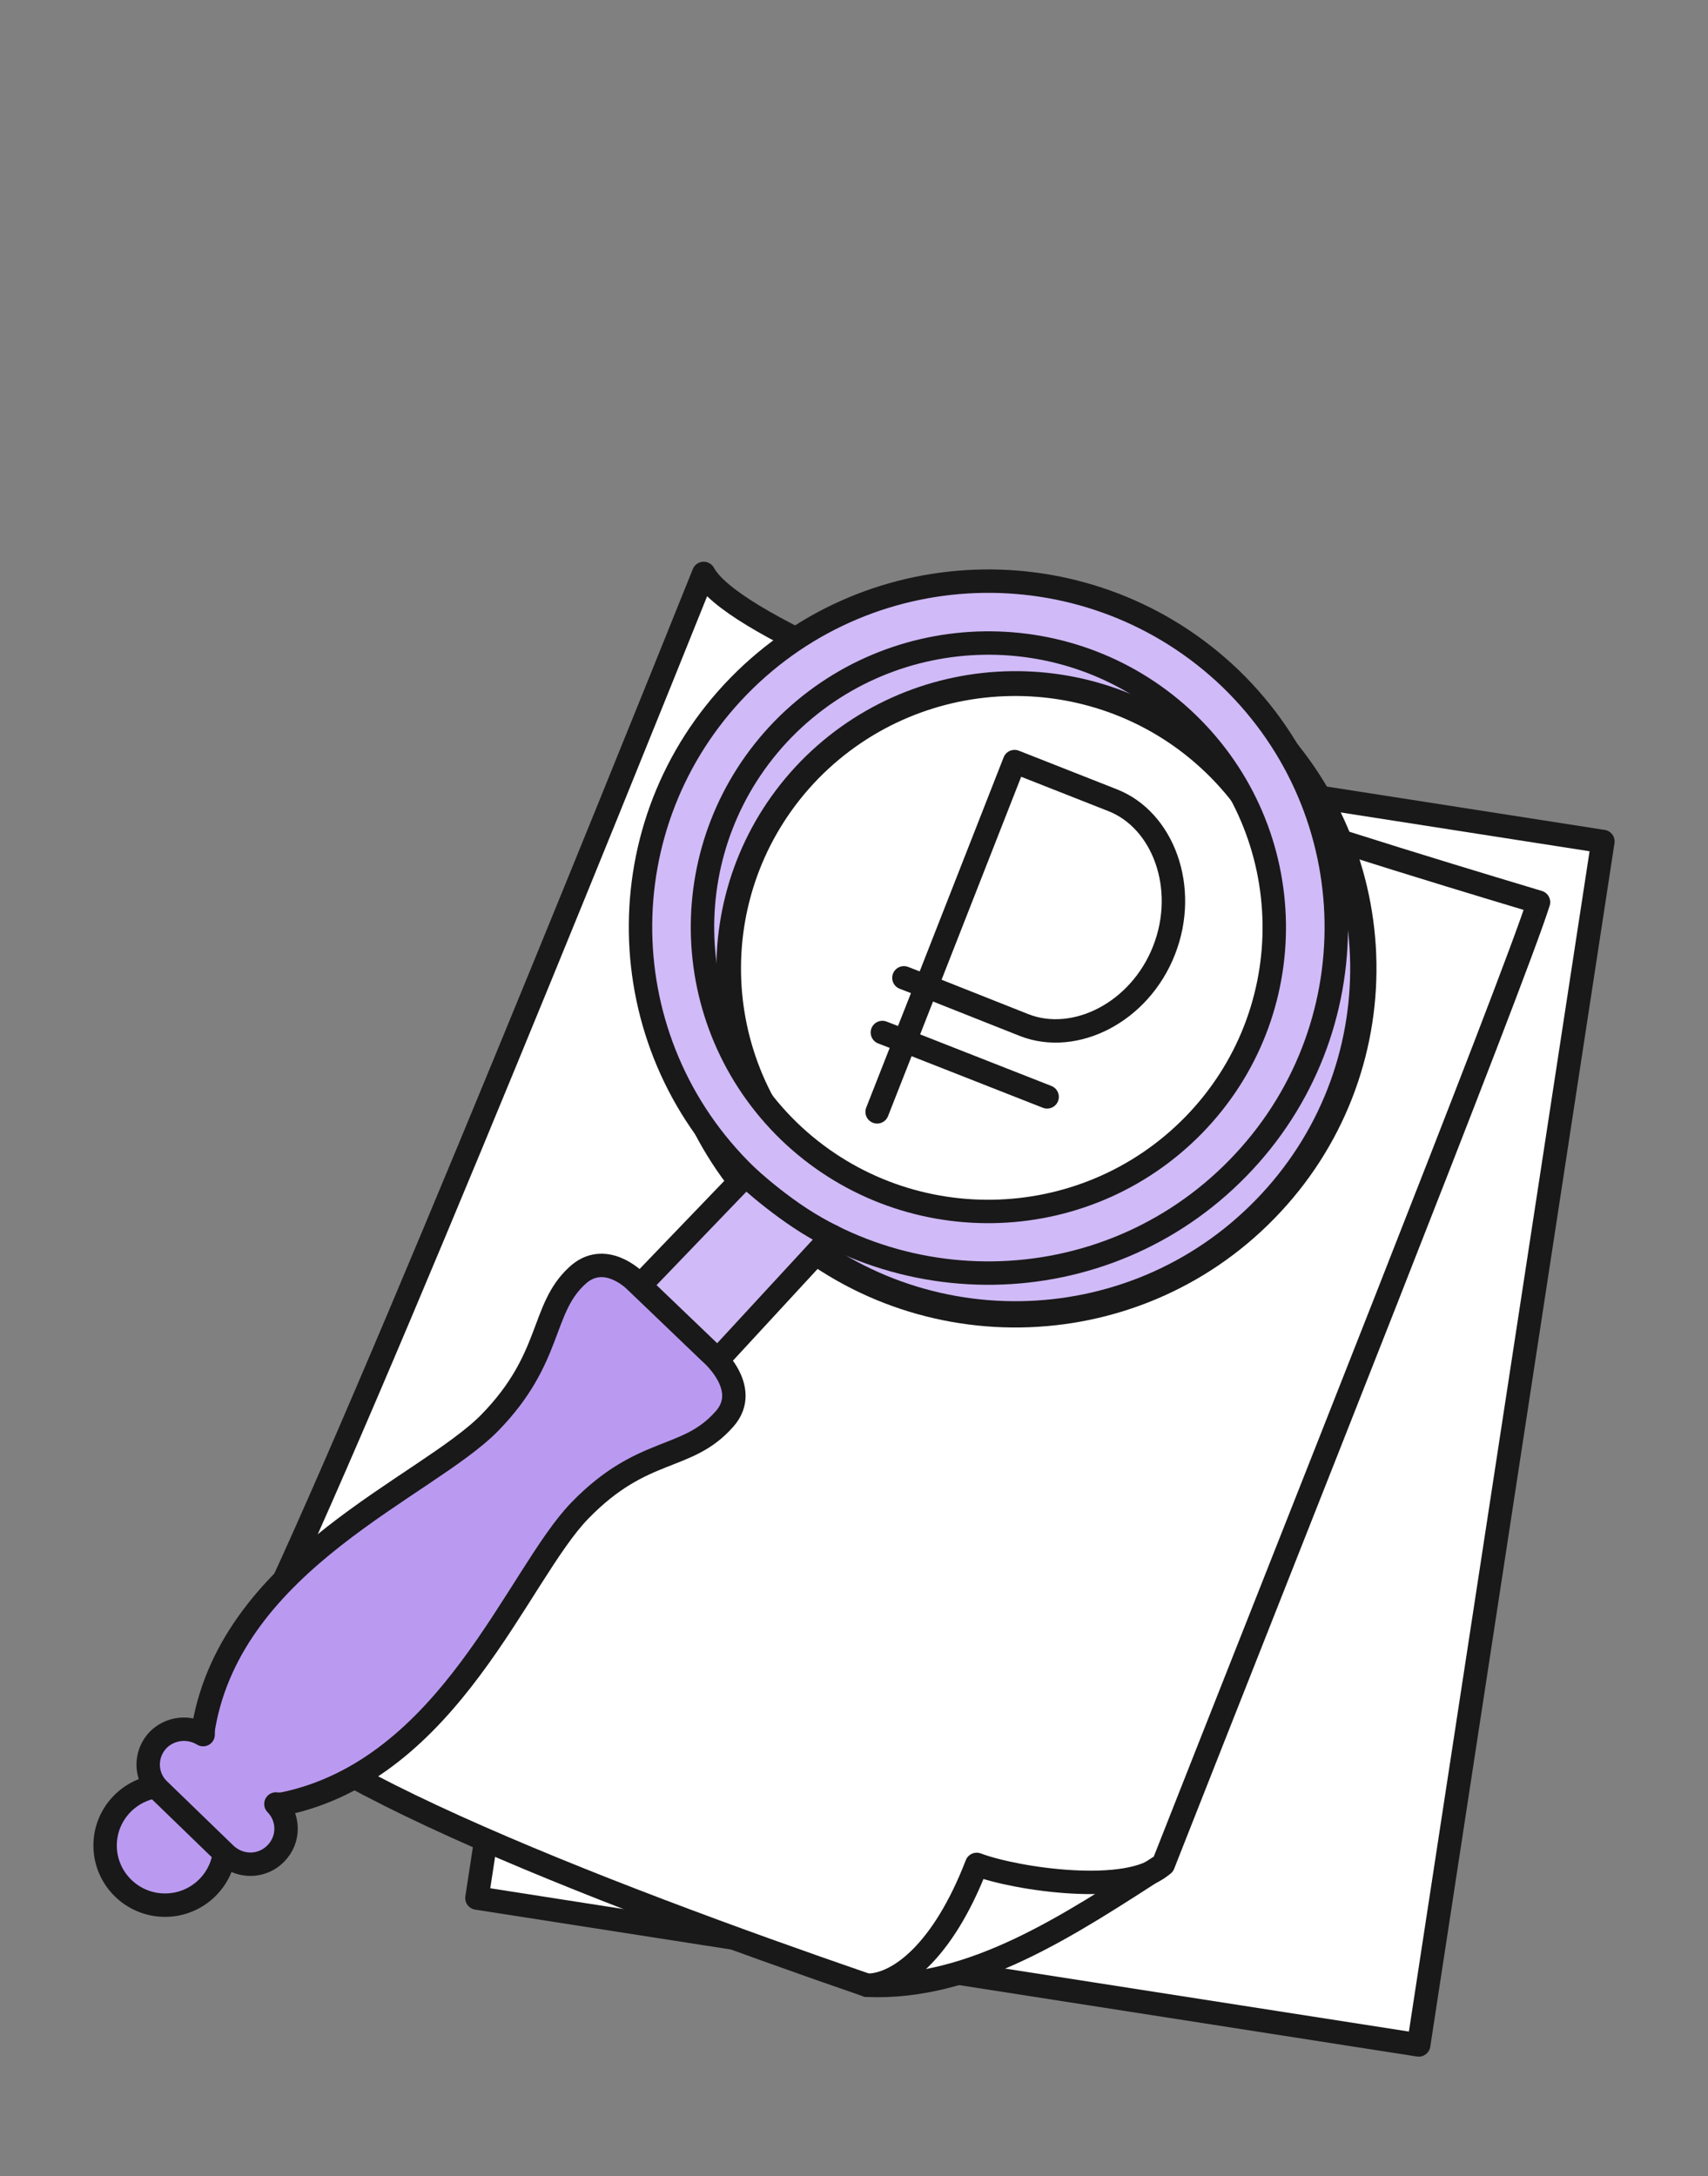 <?xml version="1.0" encoding="UTF-8"?> <svg xmlns="http://www.w3.org/2000/svg" width="124" height="158" viewBox="0 0 124 158" fill="none"><rect x="0" y="0" width="124" height="158" fill="#808080" stroke="none"/><g clip-path="url(#clip0_2638_1004)"><path d="M116.351 61.089L47.998 50.425L34.625 137.797L102.997 148.461L116.37 61.089H116.351Z" fill="white" stroke="#191919" stroke-width="1.7" stroke-linecap="round" stroke-linejoin="round"></path><path d="M51.087 41.631C54.998 48.842 108.49 64.504 111.695 65.496C109.901 71.219 93.076 113.455 84.453 135.356C77.642 139.743 70.66 144.455 62.953 144.131C43.952 137.588 17.436 127.439 17.283 121.62C23.521 110.079 44.715 57.484 51.087 41.631Z" fill="white" stroke="#191919" stroke-width="1.7" stroke-linecap="round" stroke-linejoin="round"></path><path d="M91.32 52.276C81.286 42.623 65.319 42.852 55.589 52.81C45.879 62.768 46.127 78.659 56.123 88.332C66.139 97.984 82.125 97.755 91.835 87.797C101.565 77.839 101.317 61.967 91.32 52.276ZM88.612 84.688C80.618 92.853 67.493 93.063 59.252 85.127C51.049 77.171 50.839 64.142 58.813 55.939C66.807 47.774 79.951 47.564 88.173 55.5C96.395 63.455 96.605 76.504 88.612 84.688Z" fill="#D0BAF7" stroke="#191919" stroke-width="1.908" stroke-linecap="round" stroke-linejoin="round"></path><path d="M88.594 84.687C80.6 92.871 67.475 93.062 59.234 85.126C51.031 77.171 50.821 64.142 58.795 55.938C66.789 47.774 79.933 47.564 88.155 55.5C96.377 63.455 96.587 76.503 88.594 84.687Z" fill="white" stroke="#191919" stroke-width="1.7" stroke-linecap="round" stroke-linejoin="round"></path><path d="M89.357 49.28C79.322 39.627 63.355 39.856 53.626 49.815C43.916 59.773 44.164 75.664 54.16 85.336C64.175 94.989 80.162 94.76 89.872 84.802C99.601 74.844 99.353 58.971 89.357 49.28ZM86.648 81.692C78.655 89.857 65.53 90.067 57.288 82.131C49.085 74.176 48.876 61.146 56.85 52.943C64.843 44.778 77.987 44.568 86.209 52.504C94.431 60.459 94.641 73.508 86.648 81.692Z" fill="#D0BAF7" stroke="#191919" stroke-width="1.7" stroke-linecap="round" stroke-linejoin="round"></path><path d="M60.397 89.743L51.736 99.129L46.109 93.692L54.14 85.336C54.14 85.336 57.307 88.293 60.397 89.762V89.743Z" fill="#D0BAF7" stroke="#191919" stroke-width="1.7" stroke-linecap="round" stroke-linejoin="round"></path><path d="M11.98 138.313C14.384 138.313 16.33 136.367 16.33 133.982C16.33 131.598 14.384 129.652 11.98 129.652C9.577 129.652 7.631 131.598 7.631 133.982C7.631 136.367 9.577 138.313 11.98 138.313Z" fill="#BA9AF1" stroke="#191919" stroke-width="1.7" stroke-linecap="round" stroke-linejoin="round"></path><path d="M52.595 103.02C49.867 106.13 46.701 104.928 42.103 109.659C37.544 114.352 32.679 128.45 20.546 130.968C20.374 130.968 20.203 131.006 20.031 130.968C21.004 131.96 21.023 133.543 20.031 134.554C19.039 135.585 17.418 135.604 16.368 134.612L11.561 129.957C10.512 128.984 10.493 127.343 11.485 126.313C12.362 125.436 13.717 125.302 14.747 125.932C14.747 125.76 14.747 125.569 14.785 125.359C16.902 113.226 30.962 107.98 35.56 103.287C40.138 98.594 39.242 95.065 41.893 92.623C43.877 90.754 46.071 92.948 46.071 92.948L51.565 98.213C51.565 98.213 54.579 100.75 52.614 103.001L52.595 103.02Z" fill="#BA9AF1" stroke="#191919" stroke-width="1.7" stroke-linecap="round" stroke-linejoin="round"></path><path d="M62.954 144.131C65.167 144.131 68.429 141.784 70.909 135.355C73.79 136.443 82.012 137.645 84.434 135.355" stroke="#191919" stroke-width="1.7" stroke-linecap="round" stroke-linejoin="round"></path><path d="M76.021 79.632L65.682 75.569L67.246 71.601L74.362 74.424C78.024 75.855 82.736 73.528 84.511 68.987C86.285 64.447 84.434 59.525 80.772 58.094L73.656 55.29L65.224 76.79L63.679 80.72M65.624 70.99L67.246 71.62L65.682 75.588L64.06 74.959" stroke="#191919" stroke-width="1.7" stroke-linecap="round" stroke-linejoin="round"></path></g><defs><clipPath id="clip0_2638_1004"><rect width="124" height="158" fill="white"></rect></clipPath></defs></svg> 